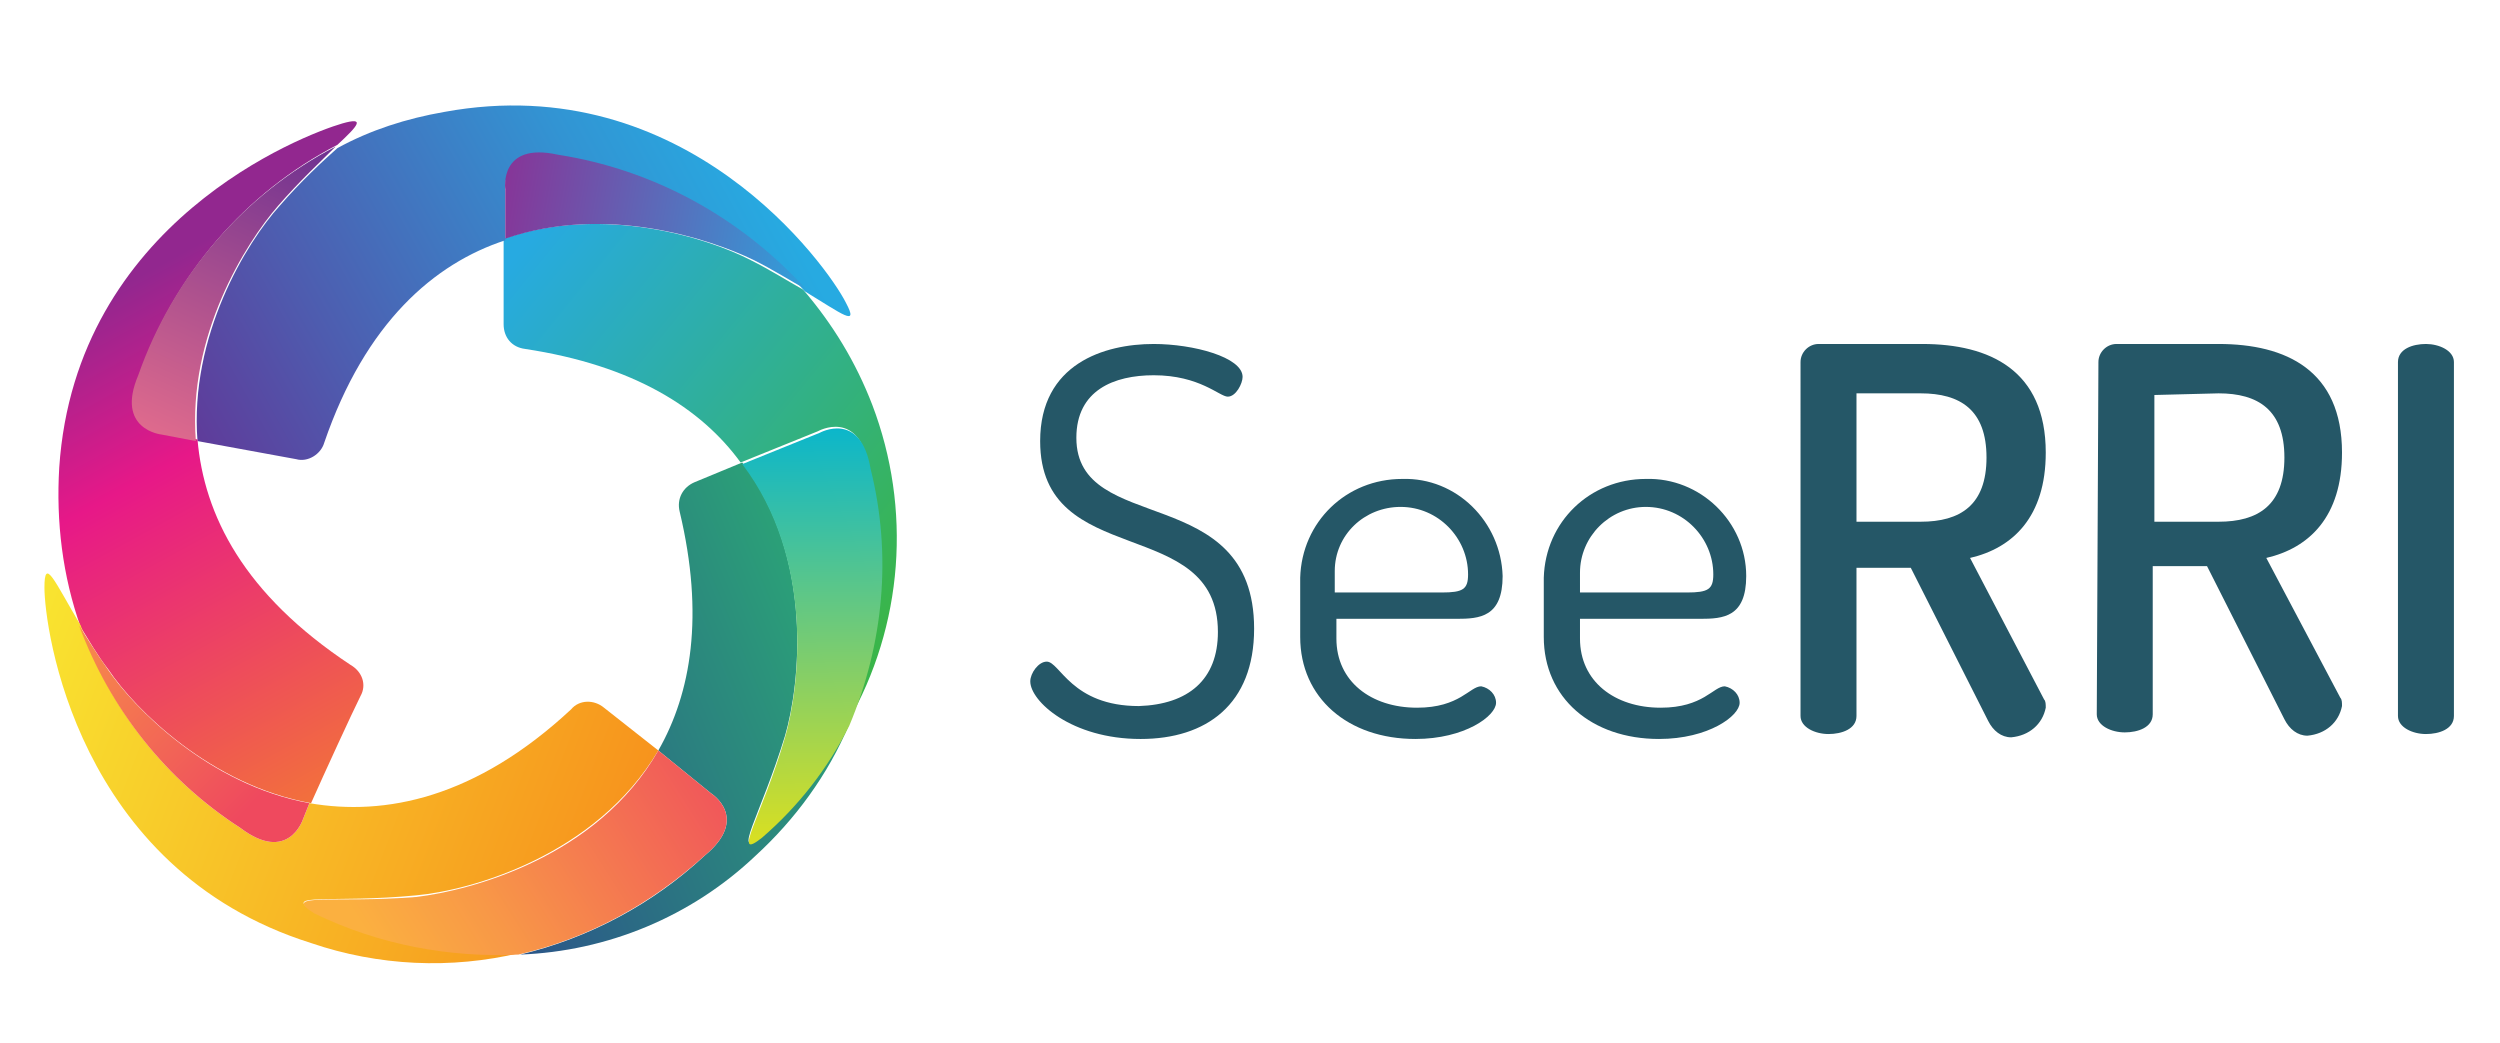 <?xml version="1.0" encoding="utf-8"?>
<!-- Generator: Adobe Illustrator 23.0.1, SVG Export Plug-In . SVG Version: 6.00 Build 0)  -->
<svg version="1.1" id="Layer_1" xmlns="http://www.w3.org/2000/svg" xmlns:xlink="http://www.w3.org/1999/xlink" x="0px" y="0px"
	 viewBox="0 0 151.9 63.4" style="enable-background:new 0 0 151.9 63.4;" xml:space="preserve">
<style type="text/css">
	.st0{fill:#FFFFFF;}
	.st1{fill:url(#SVGID_1_);}
	.st2{fill:url(#SVGID_2_);}
	.st3{fill:url(#SVGID_3_);}
	.st4{fill:url(#SVGID_4_);}
	.st5{fill:url(#SVGID_5_);}
	.st6{fill:url(#SVGID_6_);}
	.st7{fill:url(#SVGID_7_);}
	.st8{fill:url(#SVGID_8_);}
	.st9{fill:url(#SVGID_9_);}
	.st10{fill:url(#SVGID_10_);}
	.st11{fill:#255767;}
</style>
<title>header-logo-2</title>
<g>
	<g id="Capa_1">
		<rect class="st0" width="151.9" height="63.4"/>
		
			<linearGradient id="SVGID_1_" gradientUnits="userSpaceOnUse" x1="520.834" y1="-486.97" x2="562.914" y2="-486.97" gradientTransform="matrix(0.924 -0.383 -0.383 -0.924 -650.246 -197.66)">
			<stop  offset="0" style="stop-color:#2B3990"/>
			<stop  offset="0.23" style="stop-color:#2B518A"/>
			<stop  offset="0.71" style="stop-color:#2B8E7C"/>
			<stop  offset="1" style="stop-color:#2BB673"/>
		</linearGradient>
		<path class="st1" d="M46.3,50.8c-1.9,1.5-0.1-1.2,1.4-6.1c0.9-3.1,1.8-10.8-2.6-16.6l-2.9,1.2c-0.7,0.3-1.1,1-0.9,1.8
			c1.5,6.3,0.7,11-1.3,14.5l3.2,2.6c0,0,2.4,1.5-0.4,3.8c-3.1,2.9-7,5-11.2,6c5.3-0.2,10.4-2.3,14.3-6c2.4-2.2,4.4-4.9,5.7-8
			C50.2,46.6,48.4,48.9,46.3,50.8z"/>
		
			<linearGradient id="SVGID_2_" gradientUnits="userSpaceOnUse" x1="640.775" y1="-2684.913" x2="660.865" y2="-2660.733" gradientTransform="matrix(-1.186797e-02 -1 -1 1.186797e-02 -2621.459 707.834)">
			<stop  offset="0" style="stop-color:#39B54A"/>
			<stop  offset="1" style="stop-color:#27AAE1"/>
		</linearGradient>
		<path class="st2" d="M30.6,14.5c0,2,0,4.5,0,5.2c0,0.8,0.5,1.4,1.3,1.5c6.6,1,10.7,3.6,13.1,6.9l4.7-1.9c0,0,2.5-1.4,3.1,2.2
			c1.3,5.2,0.8,10.6-1.3,15.5c3.4-5.9,3.9-13,1.5-19.3c-1-2.6-2.4-4.9-4.2-7c-0.9-0.5-2-1.2-3.2-1.8C43.1,14.5,36.7,12.4,30.6,14.5z
			"/>
		
			<linearGradient id="SVGID_3_" gradientUnits="userSpaceOnUse" x1="625.117" y1="-2678.654" x2="651.377" y2="-2678.654" gradientTransform="matrix(-1.186797e-02 -1 -1 1.186797e-02 -2621.459 707.834)">
			<stop  offset="0" style="stop-color:#D7DF23"/>
			<stop  offset="1" style="stop-color:#00B4D4"/>
		</linearGradient>
		<path class="st3" d="M52.9,28.5c-0.6-3.6-3.1-2.2-3.1-2.2l-4.7,1.9c4.4,5.8,3.5,13.5,2.6,16.6c-1.4,4.8-3.3,7.6-1.4,6.1
			c2.2-1.9,4-4.2,5.3-6.8C53.7,39.1,54.2,33.7,52.9,28.5z"/>
		
			<linearGradient id="SVGID_4_" gradientUnits="userSpaceOnUse" x1="-1688.772" y1="-3460.165" x2="-1656.122" y2="-3433.625" gradientTransform="matrix(-0.985 -0.175 -0.175 0.985 -2224.54 3120.252)">
			<stop  offset="0" style="stop-color:#27AAE1"/>
			<stop  offset="0.22" style="stop-color:#3294D3"/>
			<stop  offset="0.66" style="stop-color:#4E5CAF"/>
			<stop  offset="1" style="stop-color:#662D91"/>
		</linearGradient>
		<path class="st4" d="M17,12.5c-2,2.2-5.5,7.9-5,14.3l6,1.1c0.7,0.2,1.5-0.3,1.7-1c2.5-7.3,6.7-10.9,11-12.3c0-1.6,0-3,0-3
			s-0.3-2.9,3.2-2.1c5.8,0.9,11.1,3.8,15,8.2c2.3,1.4,3.3,2.2,2.5,0.7C50.3,16.2,41.7,4.1,27,6.8c-2.3,0.4-4.5,1.1-6.5,2.2
			C19.6,9.8,18.3,11,17,12.5z"/>
		
			<linearGradient id="SVGID_5_" gradientUnits="userSpaceOnUse" x1="-1697.538" y1="-3455.573" x2="-1673.278" y2="-3455.573" gradientTransform="matrix(-0.985 -0.175 -0.175 0.985 -2224.54 3120.252)">
			<stop  offset="0" style="stop-color:#2B3990"/>
			<stop  offset="1.000000e-02" style="stop-color:#2A51A1"/>
			<stop  offset="2.000000e-02" style="stop-color:#288ECD"/>
			<stop  offset="3.000000e-02" style="stop-color:#27AAE1"/>
			<stop  offset="1" style="stop-color:#92278F"/>
		</linearGradient>
		<path class="st5" d="M33.9,9.4c-3.6-0.8-3.2,2.1-3.2,2.1s0,1.4,0,3c6.1-2.1,12.4,0,15.1,1.3c1.2,0.6,2.3,1.3,3.2,1.8
			C45,13.2,39.7,10.3,33.9,9.4z"/>
		
			<linearGradient id="SVGID_6_" gradientUnits="userSpaceOnUse" x1="-2918.156" y1="-1459.889" x2="-2892.786" y2="-1426.319" gradientTransform="matrix(-0.41 0.912 0.912 0.41 143.469 3276.67)">
			<stop  offset="0" style="stop-color:#92278F"/>
			<stop  offset="0.26" style="stop-color:#E71888"/>
			<stop  offset="1" style="stop-color:#F7941D"/>
		</linearGradient>
		<path class="st6" d="M18.9,48.8c0.8-1.8,2.5-5.5,3-6.5c0.4-0.7,0.1-1.5-0.6-1.9c-6.5-4.3-8.9-9.1-9.3-13.7l-2.1-0.4
			c0,0-2.9-0.2-1.4-3.6c2.1-6,6.4-11,12-13.9c1.3-1.2,1.7-1.7,0.3-1.3C18.4,8.2,4.6,13.5,3.6,28.4c-0.2,3.3,0.2,6.6,1.3,9.7
			c0.5,0.8,1,1.7,1.7,2.6C8.2,43.1,12.8,47.7,18.9,48.8z"/>
		
			<linearGradient id="SVGID_7_" gradientUnits="userSpaceOnUse" x1="-2931.321" y1="-1455.932" x2="-2907.031" y2="-1455.932" gradientTransform="matrix(-0.41 0.912 0.912 0.41 143.469 3276.67)">
			<stop  offset="0" style="stop-color:#662D91"/>
			<stop  offset="1" style="stop-color:#EE728C"/>
		</linearGradient>
		<path class="st7" d="M8.4,22.8c-1.4,3.3,1.4,3.6,1.4,3.6l2.1,0.4c-0.5-6.4,3-12,5-14.3c1.3-1.5,2.6-2.7,3.5-3.6
			C14.8,11.8,10.5,16.8,8.4,22.8z"/>
		
			<linearGradient id="SVGID_8_" gradientUnits="userSpaceOnUse" x1="-1301.109" y1="223.425" x2="-1260.879" y2="235.765" gradientTransform="matrix(0.79 0.62 0.62 -0.79 886.543 1021.585)">
			<stop  offset="0" style="stop-color:#F9ED32"/>
			<stop  offset="1" style="stop-color:#F7941D"/>
		</linearGradient>
		<path class="st8" d="M19.1,55.4c-2.1-1.2,1.1-0.5,6.2-1c3.3-0.3,10.9-2.4,14.7-8.8L36.7,43c-0.6-0.5-1.5-0.5-2,0.1
			c-5.8,5.4-11.3,6.5-15.9,5.7l-0.4,1c0,0-0.9,2.7-3.8,0.5c-4.5-2.9-7.9-7.2-9.7-12.3c-1.6-2.7-2.2-4.2-2.2-2.3
			c0,2.4,1.9,17.1,16.2,21.6c4.1,1.4,8.5,1.6,12.7,0.6C27.3,58.2,23,57.3,19.1,55.4z"/>
		
			<linearGradient id="SVGID_9_" gradientUnits="userSpaceOnUse" x1="-1268.396" y1="223.853" x2="-1259.856" y2="248.083" gradientTransform="matrix(0.79 0.62 0.62 -0.79 886.543 1021.585)">
			<stop  offset="0" style="stop-color:#FBB040"/>
			<stop  offset="0.27" style="stop-color:#F89847"/>
			<stop  offset="0.84" style="stop-color:#F15B59"/>
			<stop  offset="1" style="stop-color:#EF495E"/>
		</linearGradient>
		<path class="st9" d="M42.8,52c2.8-2.3,0.4-3.8,0.4-3.8L40,45.6c-3.7,6.5-11.4,8.5-14.7,8.9c-5,0.4-8.3-0.3-6.2,1
			c3.9,1.9,8.2,2.7,12.4,2.5C35.8,57,39.6,54.9,42.8,52z"/>
		
			<linearGradient id="SVGID_10_" gradientUnits="userSpaceOnUse" x1="-1304.143" y1="229.212" x2="-1280.433" y2="226.621" gradientTransform="matrix(0.79 0.62 0.62 -0.79 886.543 1021.585)">
			<stop  offset="0" style="stop-color:#FBB040"/>
			<stop  offset="0.27" style="stop-color:#F89847"/>
			<stop  offset="0.84" style="stop-color:#F15B59"/>
			<stop  offset="1" style="stop-color:#EF495E"/>
		</linearGradient>
		<path class="st10" d="M14.6,50.3c2.9,2.2,3.8-0.5,3.8-0.5l0.4-1c-6.1-1.1-10.7-5.8-12.3-8.2c-0.7-1-1.2-1.8-1.7-2.6
			C6.7,43.1,10.1,47.4,14.6,50.3z"/>
		<path class="st11" d="M74,38.4c0-7.2-10.8-3.7-10.8-11.6c0-4.7,3.9-5.9,6.9-5.9c2.4,0,5.4,0.8,5.4,2c0,0.4-0.4,1.2-0.9,1.2
			s-1.7-1.3-4.5-1.3c-2.4,0-4.7,0.9-4.7,3.8c0,6,10.8,2.6,10.8,11.6c0,4.6-2.9,6.7-6.9,6.7c-4.2,0-6.7-2.3-6.7-3.5
			c0-0.5,0.5-1.2,1-1.2c0.8,0,1.5,2.7,5.6,2.7C72.2,42.8,74,41.3,74,38.4z"/>
		<path class="st11" d="M91.3,35c0,2.5-1.4,2.6-2.8,2.6h-7.3v1.2c0,2.6,2.1,4.2,4.9,4.2c2.6,0,3.2-1.3,3.9-1.3
			c0.5,0.1,0.9,0.5,0.9,1c0,0.8-1.9,2.2-4.9,2.2c-4.1,0-7-2.5-7-6.2v-3.6c0.1-3.4,2.8-6,6.2-6C88.5,29,91.2,31.7,91.3,35
			C91.3,35,91.3,35,91.3,35z M87.6,36c1.3,0,1.6-0.2,1.6-1.1c0-2.2-1.8-4.1-4.1-4.1c-2.2,0-4,1.7-4,3.9c0,0,0,0,0,0.1V36H87.6z"/>
		<path class="st11" d="M106.1,35c0,2.5-1.4,2.6-2.8,2.6H96v1.2c0,2.6,2.1,4.2,4.9,4.2c2.6,0,3.2-1.3,3.9-1.3c0.5,0.1,0.9,0.5,0.9,1
			c0,0.8-1.9,2.2-4.9,2.2c-4.1,0-7-2.5-7-6.2v-3.6c0.1-3.4,2.8-6,6.2-6C103.3,29,106.1,31.7,106.1,35C106.1,35,106.1,35,106.1,35z
			 M102.5,36c1.3,0,1.6-0.2,1.6-1.1c0-2.2-1.8-4.1-4.1-4.1c-2.2,0-4,1.8-4,4V36H102.5z"/>
		<path class="st11" d="M109.4,22c0-0.6,0.5-1.1,1.1-1.1c0,0,0,0,0.1,0h6.2c4.1,0,7.5,1.6,7.5,6.6c0,3.9-2,5.8-4.6,6.4l4.5,8.6
			c0.1,0.1,0.1,0.3,0.1,0.5c-0.2,1-1,1.7-2.1,1.8c-0.6,0-1.1-0.4-1.4-1l-4.7-9.3h-3.3v9c0,0.8-0.9,1.1-1.7,1.1s-1.7-0.4-1.7-1.1V22z
			 M112.8,24v7.7h3.9c2.4,0,4-1,4-3.9s-1.6-3.9-4-3.9H112.8z"/>
		<path class="st11" d="M127.5,22c0-0.6,0.5-1.1,1.1-1.1c0,0,0,0,0,0h6.2c4.1,0,7.5,1.6,7.5,6.6c0,3.9-2,5.8-4.6,6.4l4.5,8.5
			c0.1,0.1,0.1,0.3,0.1,0.5c-0.2,1-1,1.7-2.1,1.8c-0.6,0-1.1-0.4-1.4-1l-4.7-9.3h-3.3v9c0,0.8-0.9,1.1-1.7,1.1s-1.7-0.4-1.7-1.1
			L127.5,22z M130.9,24v7.7h3.9c2.4,0,4-1,4-3.9s-1.6-3.9-4-3.9L130.9,24z"/>
		<path class="st11" d="M145.7,22c0-0.8,0.9-1.1,1.7-1.1s1.7,0.4,1.7,1.1v21.5c0,0.8-0.9,1.1-1.7,1.1s-1.7-0.4-1.7-1.1L145.7,22z"/>
	</g>
</g>
</svg>
